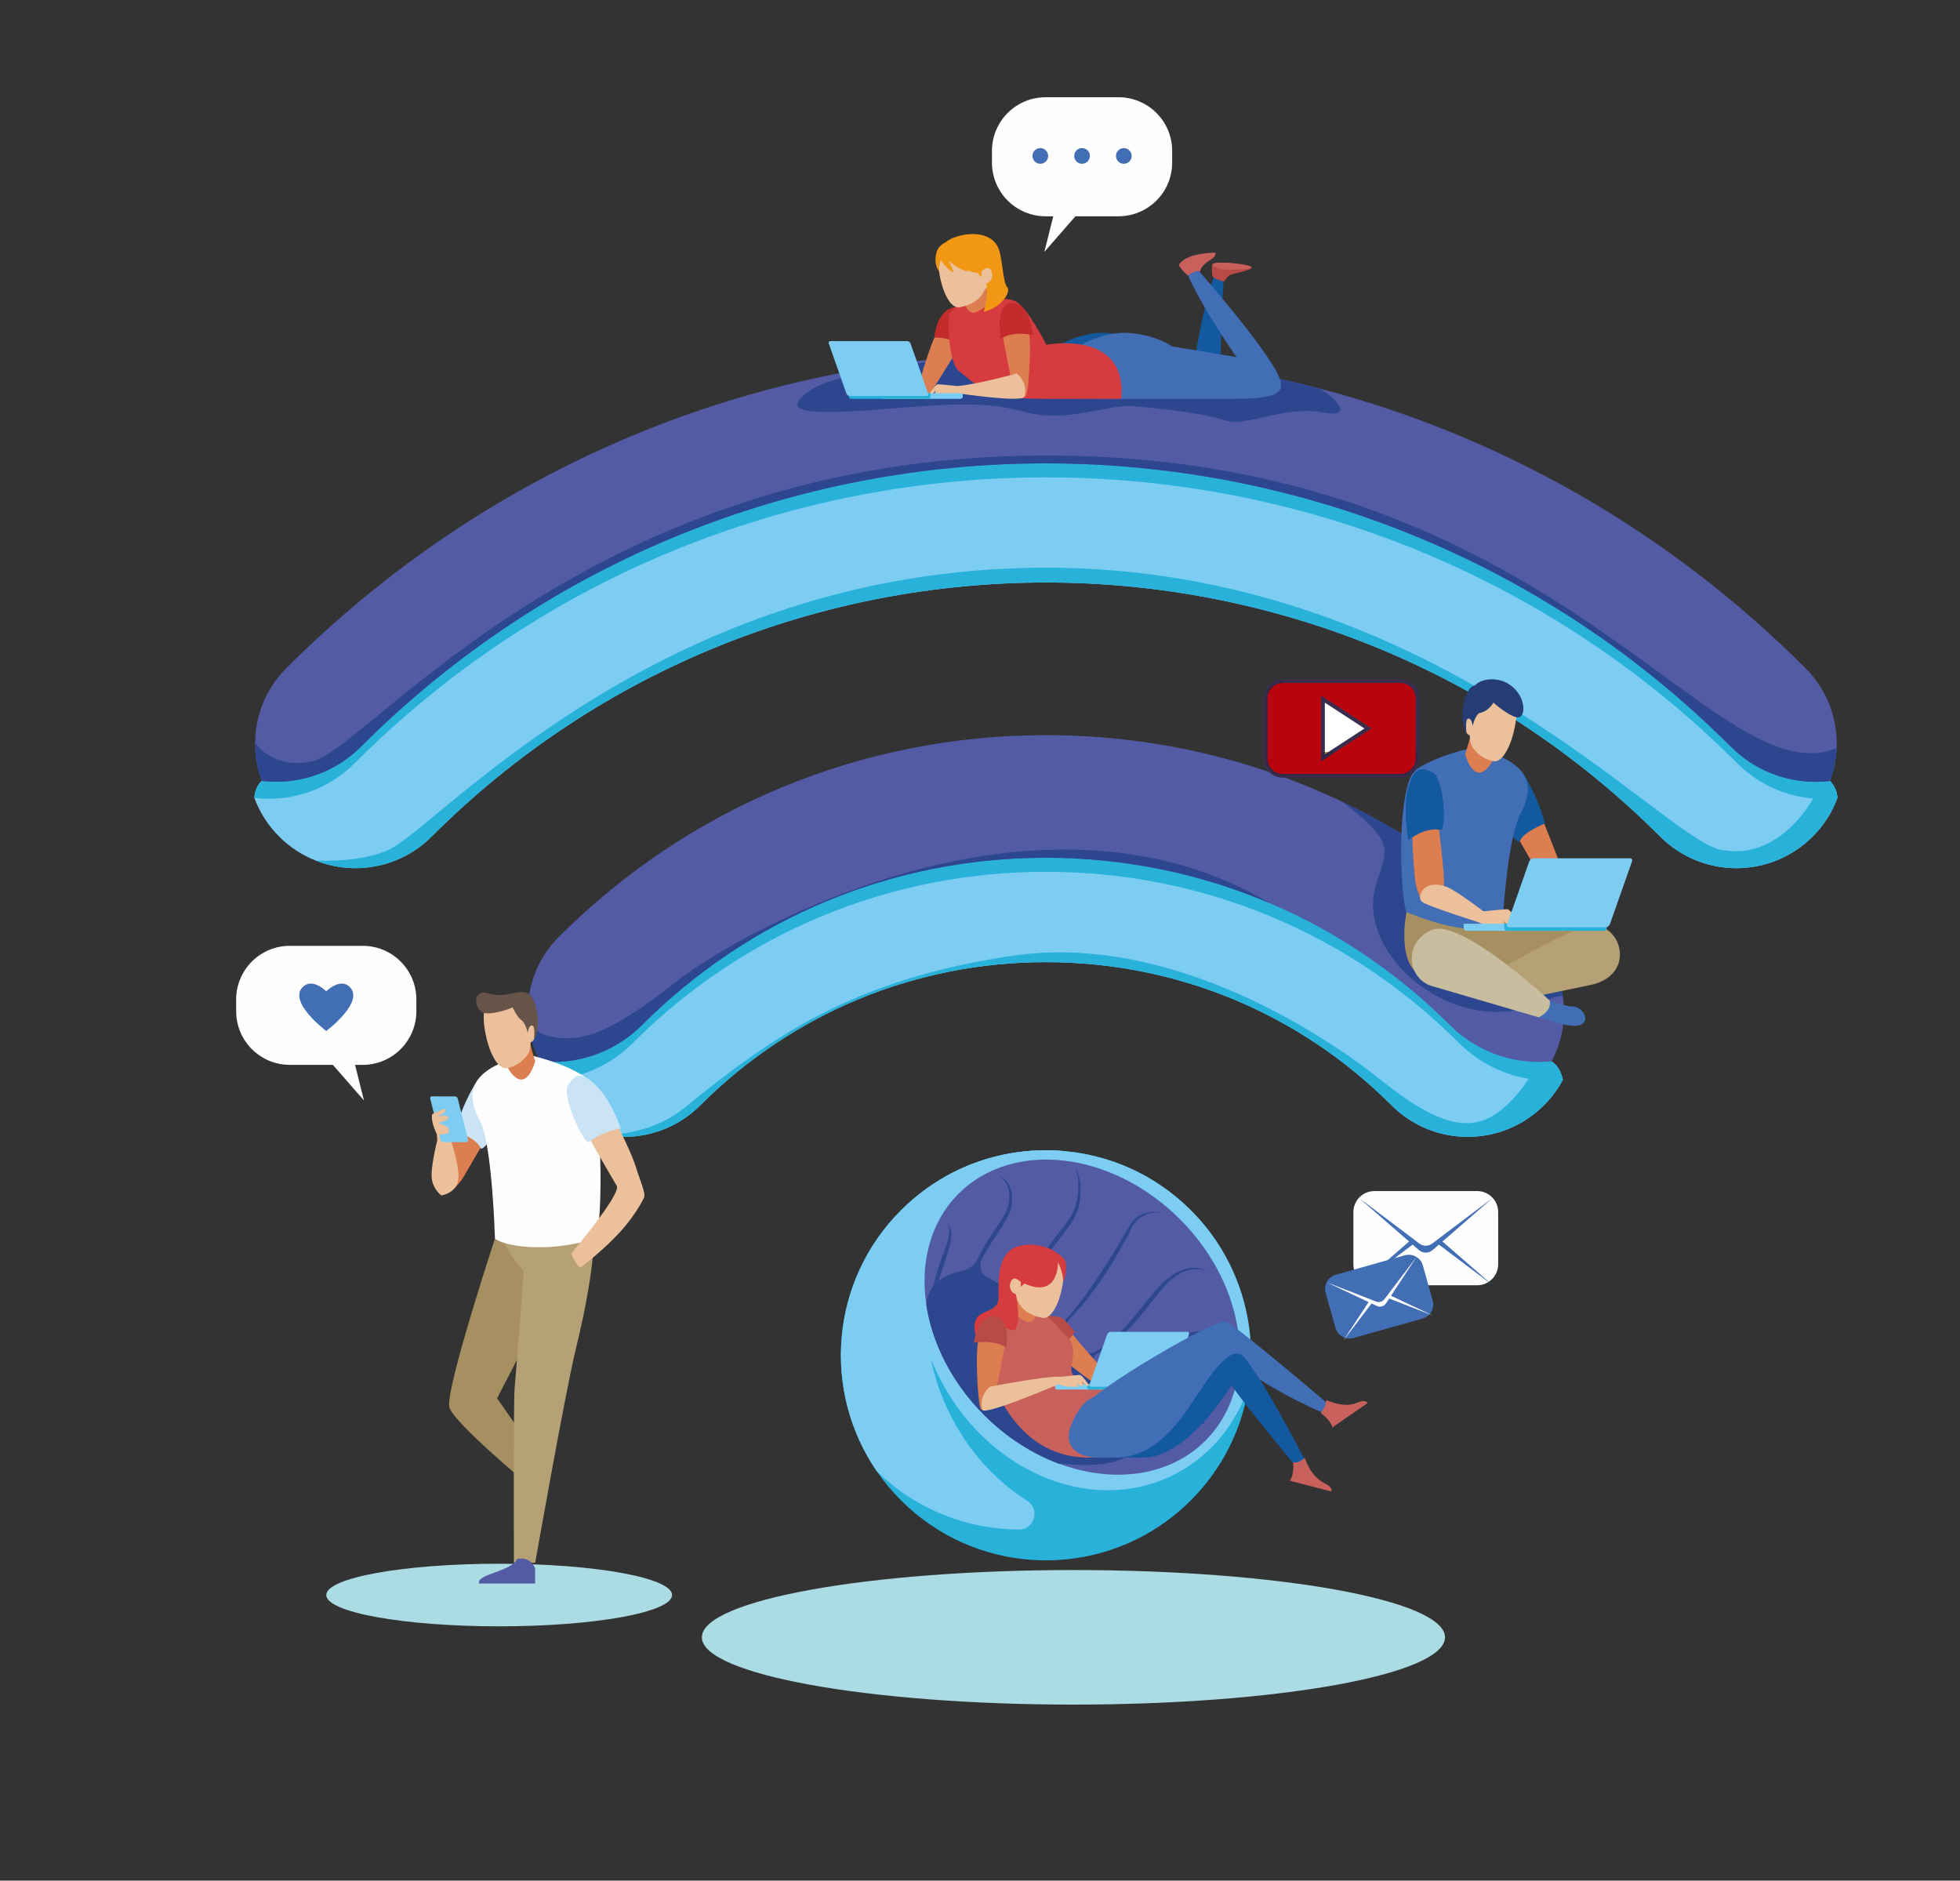 <?xml version="1.0" encoding="UTF-8"?>
<!DOCTYPE svg PUBLIC "-//W3C//DTD SVG 1.1//EN" "http://www.w3.org/Graphics/SVG/1.1/DTD/svg11.dtd">
<!-- Creator: CorelDRAW 2020 (64-Bit) -->
<svg xmlns="http://www.w3.org/2000/svg" xml:space="preserve" width="225.298mm" height="216.154mm" version="1.1" style="shape-rendering:geometricPrecision; text-rendering:geometricPrecision; image-rendering:optimizeQuality; fill-rule:evenodd; clip-rule:evenodd"
viewBox="0 0 22529.8 21615.4"
 xmlns:xlink="http://www.w3.org/1999/xlink"
 xmlns:xodm="http://www.corel.com/coreldraw/odm/2003">
 <rect x="0" y="0" width="22529.8" height="21615.4" fill="#333333" stroke="none"/>
 <defs>
  <style type="text/css">
   <![CDATA[
    .fil19 {fill:#FEFEFE;fill-rule:nonzero}
    .fil25 {fill:#D17E23;fill-rule:nonzero}
    .fil17 {fill:#F19714;fill-rule:nonzero}
    .fil10 {fill:#ECC09B;fill-rule:nonzero}
    .fil5 {fill:#DD7E51;fill-rule:nonzero}
    .fil11 {fill:#D63B3F;fill-rule:nonzero}
    .fil16 {fill:#C32B2D;fill-rule:nonzero}
    .fil7 {fill:#C8615B;fill-rule:nonzero}
    .fil6 {fill:#B84B47;fill-rule:nonzero}
    .fil18 {fill:#CAE4F6;fill-rule:nonzero}
    .fil15 {fill:#C8BD9E;fill-rule:nonzero}
    .fil13 {fill:#B5A175;fill-rule:nonzero}
    .fil0 {fill:#ABDBE3;fill-rule:nonzero}
    .fil12 {fill:#A68F60;fill-rule:nonzero}
    .fil2 {fill:#7DCDF3;fill-rule:nonzero}
    .fil20 {fill:#675449;fill-rule:nonzero}
    .fil1 {fill:#28B1D9;fill-rule:nonzero}
    .fil3 {fill:#535BA5;fill-rule:nonzero}
    .fil9 {fill:#416EB4;fill-rule:nonzero}
    .fil22 {fill:#392D4E;fill-rule:nonzero}
    .fil24 {fill:#332844;fill-rule:nonzero}
    .fil8 {fill:#13599F;fill-rule:nonzero}
    .fil4 {fill:#2C478F;fill-rule:nonzero}
    .fil14 {fill:#253D74;fill-rule:nonzero}
    .fil21 {fill:#B9040D;fill-rule:nonzero}
    .fil23 {fill:white;fill-rule:nonzero}
   ]]>
  </style>
 </defs>
 <g id="Layer_x0020_1">
  <g id="_2822266861536">
   <path class="fil0" d="M16610.13 18818.78c0,427.06 -1912.22,773.24 -4271.11,773.24 -2358.89,0 -4271.2,-346.18 -4271.2,-773.24 0,-427.03 1912.31,-773.24 4271.2,-773.24 2358.89,0 4271.11,346.21 4271.11,773.24z"/>
   <path class="fil0" d="M7725.13 18332.74c0,198.68 -889.81,359.76 -1987.4,359.76 -1097.59,0 -1987.37,-161.08 -1987.37,-359.76 0,-198.72 889.78,-359.81 1987.37,-359.81 1097.59,0 1987.4,161.09 1987.4,359.81z"/>
   <path class="fil1" d="M14348.63 15957.33c-1,7.95 -2.49,16.41 -3.99,24.36 -80.06,462.52 -298.89,905.63 -655.47,1262.21 -87.53,87.53 -180.53,167.11 -277.5,238.22 -922.04,673.86 -2222.53,594.81 -3055.55,-238.22 -104.94,-104.93 -197.94,-217.33 -278.5,-335.19 -630.11,-918.06 -537.11,-2182.26 278.5,-2997.86 152.68,-152.69 321.27,-280.5 500.8,-382.45 417.76,-238.21 893.19,-338.18 1359.19,-299.38 15.41,0.98 30.83,2.48 46.24,3.97 512.75,51.73 1011.06,271.55 1406.93,658.46 6.97,6.46 13.44,12.93 19.89,19.4 557,557 777.32,1323.87 659.46,2046.48z"/>
   <path class="fil2" d="M11711.92 17580.15c-590.42,-3.05 -1179.81,-226.78 -1634.3,-671.44 -630.11,-918.06 -537.11,-2182.26 278.5,-2997.86 509.26,-509.27 1194.08,-737.04 1859.99,-681.83 -191.97,19.39 -380.95,71.1 -560.49,158.63 -779.8,378.97 -1144.84,1303.99 -953.36,2236.48 41.77,203.89 109.9,408.3 206.89,607.23 213.45,439.43 532.03,787.15 898.01,1017.97 152.68,96.28 85.19,331.76 -95.24,330.82z"/>
   <path class="fil2" d="M14348.63 15957.33c-156.66,436.65 -456.54,799.2 -876.78,1003.1 -950.88,462.01 -2157.88,-62.66 -2696.49,-1171.19 -26.36,-54.72 -50.73,-109.92 -73.1,-165.11 -299.39,-742.02 -223.31,-1534.24 154.66,-2095.73 417.76,-238.21 893.19,-338.18 1359.19,-299.38 15.41,0.98 30.83,2.48 46.24,3.97 512.75,51.73 1011.06,271.55 1406.93,658.46 6.97,6.46 13.44,12.93 19.89,19.4 557,557 777.32,1323.87 659.46,2046.48z"/>
   <path class="fil3" d="M13856.78 16557.6c-417.26,417.25 -1067.75,495.34 -1687.43,264.07 -0.49,0 -0.49,0 -0.98,0 -302.87,-113.39 -598.28,-300.37 -855.4,-557.49 -374.49,-374.49 -599.78,-829.53 -665.43,-1270.67 -72.1,-482.89 46.76,-948.89 371.51,-1273.64 621.65,-621.65 1760.52,-489.87 2544.3,293.42 783.79,783.79 915.08,1922.66 293.43,2544.31z"/>
   <path class="fil4" d="M14050.93 15320.75c-47.74,-10.15 -117.27,-23.53 -202.22,-23.02 -42.36,-0.05 -88.36,3.63 -136.76,11.18 -47.94,9.21 -99.16,20.15 -148.5,42.28 -50.27,19.65 -98.57,48.79 -144.37,82.51 -22.78,18.24 -42.77,35.06 -64.2,53.75 -20.49,19.5 -42.53,38.41 -61.87,58.59 -79.33,80.02 -151.28,165.31 -221.41,241.31 -35.71,37.19 -69.77,73.7 -105.09,104.53 -17.35,15.92 -34.8,30.53 -52.71,43.36l-0.5 0.41c-48.03,38.68 -118.66,31.58 -157.2,-16.56 -48.29,-60.38 -103.29,-125.23 -163.48,-192.71 -47.98,-53.87 -35.15,-138.06 27.17,-174.47l1.09 -0.59c20.49,-11.04 41.88,-22.49 64,-34.37 20.89,-13.83 42.47,-28.16 64.65,-42.87 22.84,-14.07 43.22,-32.27 65.41,-49.29 22.47,-16.76 43.76,-35.75 64.69,-55.74 86,-77.89 167.55,-170.59 245.38,-265.18 38.05,-47.84 76.1,-95.68 113.5,-142.73 37.39,-46.84 73.74,-93.15 110.45,-136.12 36.05,-40.53 74.55,-83.75 113.09,-115.13 38.49,-33.96 79.72,-59.68 119.26,-80.02 39.69,-20.38 79.08,-32.03 114.63,-39.04 35.67,-6.8 67.89,-6.76 93.94,-3.48 52.52,6.02 80.08,21.33 80.08,21.33 0,0 -6.28,-4.42 -19.2,-10.84 -12.93,-6.26 -32.72,-14.52 -59.34,-19.99 -26.5,-5.82 -59.87,-8.95 -97.92,-5.27 -37.74,3.73 -80.96,12.24 -123.83,31.93 -42.87,19.04 -87.88,43.91 -130.1,77.08 -44.51,32.88 -82.4,70.38 -123.29,114.39 -38.59,43.22 -77.43,88.18 -115.17,135.12 -37.8,46.59 -76.2,93.99 -114.58,141.34 -38.41,47.05 -77.24,93.69 -116.83,138.21 -40.13,43.92 -78.97,87.83 -120.11,126.51 -19.73,20.35 -40.37,38.8 -60.97,56.45 -20.54,17.66 -39.49,36.65 -60.67,51.33 -20.69,15.46 -40.83,30.48 -60.27,45.05 -20.74,12.63 -40.73,24.87 -59.93,36.56 -1.34,0.94 -3.18,2.04 -5.37,3.28 -73.9,41.42 -166.8,25.95 -226.19,-34.47 -22.28,-22.68 -44.9,-45.4 -67.82,-68.07 -77.99,-77.2 -79.58,-202.62 -2.54,-280.75l1.73 -1.74c32.03,-34.01 67.9,-70.02 102.55,-110.86 35.96,-39.78 71.47,-83.69 107.73,-129.54 35.06,-46.7 72.4,-94.2 106.87,-144.88 35.51,-49.97 69.77,-101.95 103.94,-153.91 67.13,-104.84 130.8,-211.72 186.69,-314.02 28.25,-50.88 54.11,-101.2 77.99,-148.9 11.63,-24.47 23.96,-46.05 35.85,-66.63 13.77,-19.5 27.76,-37.9 44.07,-53.02 64.75,-61.67 143.46,-80.18 196.19,-83.35 53.61,-3.34 84.54,2.98 84.54,2.98 0,0 -29.69,-10.65 -84.74,-12.63 -27.46,-0.6 -61.22,1.74 -98.82,11.68 -37.44,9.9 -79.03,28.61 -115.88,60.64 -18.79,15.66 -35.3,34.9 -51.57,55.54 -14.52,22.03 -29,44.81 -41.47,67.79 -26.76,45.9 -54.96,94.24 -84.11,144.28 -29.88,49.62 -60.81,100.85 -92.2,152.92 -31.87,51.71 -64.6,104.08 -98.32,155.76 -66.49,103.99 -136.47,205.59 -203.99,299.39 -35.02,45.9 -67.4,91.51 -100.67,132.68 -31.97,42.28 -65.3,79.57 -95.09,114.98 -31.22,33.92 -59.53,65.55 -85.49,92.75l-0.64 0.6c-30.79,29.74 -79.17,30.15 -110.91,1.4 -87.82,-79.52 -177.29,-155.97 -265.92,-226.33 -28.64,-22.78 -40.03,-60.68 -28.25,-95.34l0.2 -0.71c11.19,-32.62 25.12,-68.92 40.49,-108.31 31.67,-78.52 76.53,-166.5 131.99,-256.17 55.4,-89.76 121.75,-180.87 191.71,-270.19 68.39,-90.42 142.24,-178.65 194.16,-276.07 26.51,-47.79 45.06,-100.81 52.32,-150.24 9.44,-48.83 13.38,-95.99 14.97,-139.35 2.93,-87.14 -13.02,-159.09 -29.34,-206.48 -16.42,-47.85 -34.42,-70.77 -34.42,-70.77 0,0 13.98,25.3 24.97,73.5 12.19,47.83 17.41,118.66 10.5,202.16 -4.09,41.72 -10.6,86.78 -22.64,133.39 -10.29,46.94 -28.94,91.45 -54.9,136.56 -52.12,89.51 -125.28,176.75 -194.91,266.92 -69.61,90.46 -136.85,184.19 -189.97,278.29 -54.05,93.59 -92.5,187.4 -120.55,268.75l-0.65 1.95c-26.05,77.68 -119.36,108.96 -186.84,62.51 -91.91,-63.36 -180.58,-116.87 -262.93,-156.75 -78.39,-37.95 -112.8,-131.4 -77.15,-210.83l0.61 -1.28c11.14,-20.79 22.47,-41.93 33.96,-63.37 12.44,-20.93 24.97,-42.16 37.66,-63.55 25.91,-42.57 53.81,-84.99 82.39,-127.31 55.8,-85.4 115.63,-169.79 157.36,-259.82 10.29,-22.52 19.2,-47.53 26.6,-70.36 2.24,-11.34 4.48,-22.52 6.67,-33.62l3.28 -16.51 1.34 -18.75c4.68,-45.21 0.26,-88.87 -7.26,-127.92 -7.4,-39.38 -24.16,-73.15 -41.92,-99.9 -18.15,-26.76 -38.15,-46.85 -56.59,-60.42 -36.95,-27.37 -62.86,-32.84 -62.86,-32.84 0,0 24.52,9.86 56.64,40.19 32.57,29.5 66.84,84.8 77.29,158.05 4.42,36.55 6.06,76.83 -1.2,119.07l-1.69 14.26 -4.37 16.27c-6.12,17.81 -16.02,46.75 -22.14,64.55 -4.03,9.6 -8.26,19.25 -13.22,29.14 -42.73,82.71 -102.26,165.81 -159.3,251.05 -28.35,42.77 -56.15,86.33 -82.2,130.14 -26.62,43.52 -48.7,88.93 -69.98,132.84 -0.2,0.45 -0.4,0.91 -0.59,1.4 -35.91,83.2 -113.9,138.35 -203.12,154.46 -2.28,0.4 -4.57,0.85 -6.81,1.34 -108.91,23.08 -187.39,62.33 -244.33,108.72 -0.1,-0.04 0,0 -0.16,-0.04 16.52,-56.21 35.91,-116.13 57.1,-175.91 39.54,-116.86 82.11,-235.93 89.08,-332.81 2.13,-23.96 1.18,-46.45 -2.44,-66.04 -2.89,-19.64 -9.46,-36.21 -16.27,-48.6 -7.1,-12.43 -14.87,-20.88 -20.54,-25.16 -5.57,-4.72 -8.56,-7.2 -8.56,-7.2 0,0 2.3,3.13 6.63,9.05 4.86,5.72 9.15,15.4 13.72,27.3 4.08,12.44 7.31,27.94 6.71,46.2 -0.05,18.1 -2.98,38.54 -7.41,60.62 -18.39,88.67 -67.54,202.56 -107.91,320.47 -19.91,59.14 -38.7,119.21 -51.29,177.11 -0.19,0.84 -0.39,1.69 -0.59,2.54 -9.11,40.67 -25.51,78.87 -46.69,114.78 -34.42,58.43 -48.45,118.6 -52.98,168.43 65.65,441.14 290.94,896.18 665.43,1270.67 257.12,257.12 552.53,444.1 855.4,557.49 0.49,0 0.49,0 0.98,0 578.29,55.11 805.07,-36.75 862.01,-192.95 23.38,-64.21 72.36,-115.63 138.51,-132.8l14.72 -3.78c59.98,-13.67 123.09,-31.81 185.66,-50.77 62.25,-19.74 123.97,-40.18 181.52,-57.44 28.9,-7.96 56.7,-15.36 83.4,-20.59 26.65,-4.33 52.07,-8.31 75.74,-8.74 23.63,-1.79 45.45,0.63 64.91,1.34 19.08,2.97 36.2,4.17 50.13,7.65 27.84,6.61 44.01,9.74 44.01,9.74 0,0 -14.78,-7.26 -40.98,-18.85 -13.09,-5.76 -30.3,-10.19 -49.78,-16.65 -19.75,-4.32 -42.38,-10.84 -67.64,-11.68 -25.26,-2.69 -52.72,-1.89 -81.61,0.53 -28.74,3.09 -58.74,7.81 -89.08,14.98 -60.72,13.73 -123.03,33.62 -185.35,52.27 -35.2,11.09 -70.26,21.93 -104.63,32.42 -106.13,32.38 -218.43,-22.58 -259.21,-125.77 -12.67,-32.08 -26.96,-64.56 -42.03,-97.08 -3.48,-7.56 -7.45,-15.46 -11.82,-23.72 -46.75,-88.42 -26.86,-197.24 51.37,-259.61l0.59 -0.49c38.64,-29.79 76.14,-64.71 113.4,-102 74.49,-74.5 146.81,-159.1 224.94,-236.48 18.99,-20.19 39.13,-37.75 58.57,-56.7 20.05,-17.94 42.22,-36.95 62.03,-53.06 42.22,-31.23 85.39,-60.68 132.08,-80.17 45.6,-21.63 92.9,-35.4 138.11,-46.89 45.65,-9.99 89.71,-16.37 130.79,-18.81 41.03,-2.22 78.93,-3.32 112.54,-1.88 33.63,0.8 62.98,3.77 87.04,6.51 48.24,5.68 75.55,11.69 75.55,11.69 0,0 -26.11,-10.24 -73.91,-21.14z"/>
   <path class="fil2" d="M17964.07 12412.41c-56.19,104.93 -128.32,203.4 -216.83,291.42 -483.9,483.91 -1268.17,483.91 -1752.08,0 -1061.28,-1060.78 -2472.19,-1645.13 -3972.62,-1645.13 -1500.42,0 -2911.33,584.35 -3972.6,1645.13 -241.7,242.21 -559,363.05 -875.8,363.05 -69.12,0 -138.25,-5.96 -206.39,-17.9 -245.67,-40.28 -480.91,-155.66 -669.89,-345.15 -88.53,-88.51 -161.13,-186.98 -216.83,-291.92 -13.93,-141.74 129.3,-213.85 129.3,-213.85 1528.78,-1529.26 3649.86,-3618.02 5812.21,-3618.02 16.92,0 33.82,0 50.74,0.49 2168.82,55.7 5761.49,3618.03 5761.49,3618.03 0,0 17.9,9.95 40.78,33.32 30.83,31.33 71.11,88.03 88.52,180.53z"/>
   <path class="fil1" d="M17964.07 12412.41c-426.7,42.78 -868.33,-99.47 -1195.06,-426.2 -1267.69,-1267.68 -2953.61,-1965.92 -4746.47,-1965.92 -1792.84,0 -3478.77,698.24 -4746.45,1965.92 -289.43,288.94 -668.4,433.66 -1046.85,433.66 -49.74,0 -98.98,-2.49 -148.21,-7.96 -13.93,-141.74 129.3,-213.85 129.3,-213.85 1528.78,-1529.26 3649.86,-3618.02 5812.21,-3618.02 16.92,0 33.82,0 50.74,0.49 2168.82,55.7 5761.49,3618.03 5761.49,3618.03 0,0 98.96,53.21 129.3,213.85z"/>
   <path class="fil3" d="M17834.77 12198.56c-417.76,42.27 -849.44,-96.98 -1169.21,-416.76 -602.76,-602.26 -1302.99,-1073.71 -2063.89,-1398.47 -0.5,-0.5 -1,-0.5 -1.5,-0.99 -804.17,-343.65 -1676.98,-523.69 -2577.63,-523.69 -1754.05,0 -3403.17,683.33 -4643,1923.15 -283.47,282.48 -653.98,424.21 -1023.99,424.21 -48.74,0 -96.98,-2.48 -145.22,-7.95 -75.59,-140.74 -121.35,-293.91 -136.76,-449.08 -4.97,-51.23 -6.96,-102.94 -5.47,-154.17 6.95,-299.39 125.33,-596.78 354.59,-825.56 1495.45,-1495.95 3484.74,-2319.52 5599.85,-2319.52 1148.82,0 2260.34,243.2 3275.87,705.21 44.27,19.4 87.53,39.78 131.29,60.67 803.68,382.94 1544.2,905.14 2192.7,1553.64 191.97,191.48 306.35,431.19 342.67,680.34 37.29,254.14 -5.98,517.71 -130.3,748.97z"/>
   <path class="fil4" d="M17965.07 11449.59c-147.71,-18.39 -298.89,171.58 -737.04,181.03 -614.69,12.92 -1229.88,-432.68 -1399.47,-956.35 -170.09,-523.69 198.93,-731.08 49.73,-1021.51 -63.15,-123.83 -252.14,-288.45 -448.59,-437.15 803.68,382.94 1544.2,905.14 2192.7,1553.64 191.97,191.48 306.35,431.19 342.67,680.34z"/>
   <path class="fil4" d="M14600.17 10382.34c-804.17,-343.65 -1676.98,-523.69 -2577.63,-523.69 -1754.05,0 -3403.17,683.33 -4643,1923.15 -283.47,282.48 -653.98,424.21 -1023.99,424.21 -48.74,0 -96.98,-2.48 -145.22,-7.95 -75.59,-140.74 -121.35,-293.91 -136.76,-449.08 50.73,72.61 128.3,134.28 247.67,161.62 397.85,92.51 770.85,-90.5 1467.09,-639.55 696.26,-548.54 4124.8,-2485.12 6811.84,-888.71z"/>
   <path class="fil1" d="M17964.07 12412.41c-56.19,104.93 -128.32,203.4 -216.83,291.42 -483.9,483.91 -1268.17,483.91 -1752.08,0 -1061.28,-1060.78 -2472.19,-1645.13 -3972.62,-1645.13 -1500.42,0 -2911.33,584.35 -3972.6,1645.13 -241.7,242.21 -559,363.05 -875.8,363.05 -69.12,0 -138.25,-5.96 -206.39,-17.9 330.73,-19.89 645.54,-109.41 895.19,-312.31 994.65,-808.16 1927.12,-1479.55 3775.68,-1751.58 1848.54,-272.04 3646.87,955.85 4243.65,1434.78 596.8,478.92 969.78,590.33 1278.61,403.82 308.85,-186.49 497.82,-575.89 497.82,-575.89l216.85 -15.92c30.83,31.33 71.11,88.03 88.52,180.53z"/>
   <path class="fil2" d="M21121.07 9171.35c-59.67,162.13 -154.66,313.82 -284.96,444.11 -242.2,241.7 -558.99,363.05 -876.28,363.05 -317.29,0 -634.09,-121.35 -876.29,-363.05 -3893.53,-3893.54 -10228.45,-3893.54 -14121.98,0 -359.07,359.07 -884.73,452.07 -1329.32,277.01 -154.17,-60.17 -298.91,-152.67 -423.23,-277.01 -130.31,-130.29 -225.29,-281.98 -284.98,-444.11 7.96,-139.75 85.56,-195.45 85.56,-195.45 0,0 5683.88,-4763.86 9012.95,-4763.86 3329.09,0 9013.49,4763.86 9013.49,4763.86 0,0 13.93,12.93 30.84,37.8 22.38,32.83 49.73,87.04 54.2,157.65z"/>
   <path class="fil1" d="M21121.07 9171.35c-54.7,7.47 -109.9,10.44 -165.11,10.44 -357.07,0 -713.65,-136.26 -986.19,-408.3 -4381.91,-4382.41 -11512.53,-4382.41 -15894.44,0 -314.3,314.32 -741.49,447.1 -1151.3,397.86 7.96,-139.75 85.56,-195.45 85.56,-195.45 0,0 5683.88,-4763.86 9012.95,-4763.86 3329.09,0 9013.49,4763.86 9013.49,4763.86 0,0 77.09,72.11 85.04,195.45z"/>
   <path class="fil3" d="M21112.12 8598.43c-5.47,128.32 -30.83,255.63 -76.09,377.47 -54.2,7.46 -108.91,10.45 -163.62,10.45 -354.09,0 -707.2,-135.28 -977.23,-404.82 -4340.65,-4341.14 -11404.62,-4341.14 -15745.25,0 -311.31,311.33 -734.54,443.11 -1140.34,394.37 -52.73,-140.73 -78.1,-288.94 -77.09,-437.14 1.99,-311.33 121.84,-621.65 359.07,-859.38 2193.17,-2192.7 5065.7,-3459.37 8142.65,-3602.6 3.48,-0.5 4.97,-0.5 4.97,-0.5 193.96,-8.95 388.41,-13.43 583.35,-13.43 1076.72,0 2132.54,136.76 3147.07,402.83 2093.23,547.56 4012.91,1643.16 5583.94,3213.7 252.15,252.64 372,588.34 358.57,919.05z"/>
   <path class="fil4" d="M15210.88 4742.19c-460.02,-87.03 -870.31,174.07 -1138.87,87.03 -268.55,-87.03 -763.38,-136.75 -1045.86,-161.62 -282.49,-24.87 -761.91,198.93 -1241.32,68.13 -478.93,-130.79 -863.36,-93 -1656.59,-30.83 -793.23,62.15 -1208.5,49.72 -810.63,-220.82 385.42,-262.08 2015.15,-398.84 2116.61,-407.3 3.48,-0.5 4.97,-0.5 4.97,-0.5 193.96,-8.95 388.41,-13.43 583.35,-13.43 1076.72,0 2132.54,136.76 3147.07,402.83 288.44,182.52 327.73,330.73 41.27,276.51z"/>
   <path class="fil1" d="M21121.07 9171.35c-59.67,162.13 -154.66,313.82 -284.96,444.11 -242.2,241.7 -558.99,363.05 -876.28,363.05 -317.29,0 -634.09,-121.35 -876.29,-363.05 -3893.53,-3893.54 -10228.45,-3893.54 -14121.98,0 -359.07,359.07 -884.73,452.07 -1329.32,277.01 300.37,6.47 614.67,-20.89 841.45,-128.31 589.32,-278.5 3124.17,-3239.56 7549.36,-3239.56 4424.68,0 7060.49,3090.86 7747.3,3239.56 686.81,148.71 1071.73,-587.34 1071.73,-587.34l224.79 -163.12c22.38,32.83 49.73,87.04 54.2,157.65z"/>
   <path class="fil4" d="M21112.12 8598.43c-5.47,128.32 -30.83,255.63 -76.09,377.47 -54.2,7.46 -108.91,10.45 -163.62,10.45 -354.09,0 -707.2,-135.28 -977.23,-404.82 -4340.65,-4341.14 -11404.62,-4341.14 -15745.25,0 -311.31,311.33 -734.54,443.11 -1140.34,394.37 -52.73,-140.73 -78.1,-288.94 -77.09,-437.14 115.87,148.2 317.78,283.47 655.46,211.36 653.97,-139.75 3178.88,-3514.58 8435.09,-3514.58 5859.96,0 7663.25,3946.75 9089.07,3362.89z"/>
   <path class="fil5" d="M11946.85 15137.39c0,0 210.82,-49.19 274.73,58.94 63.85,108.15 501.4,592.55 501.4,592.55l-81.92 149.65c0,0 -317.74,-205.89 -419.48,-327.78 -101.75,-121.9 -274.73,-473.36 -274.73,-473.36z"/>
   <path class="fil6" d="M11946.85 15137.39c0,0 210.82,-32.92 274.73,23.33 63.85,56.25 132.63,147.11 132.63,147.11 0,0 -102.44,157.05 -162.32,147.1 -94.35,-15.66 -245.04,-317.54 -245.04,-317.54z"/>
   <path class="fil7" d="M12188.55 15286.79c-47.34,-50.93 -104.88,-165.06 -292.38,-201.22 -187.48,-36.15 -427.44,-40.53 -517.06,22.03 -165.6,115.63 -160.54,347.39 -33.92,646.62 126.63,299.24 401.59,999.22 1176.62,999.22 775.08,0 758.51,-739.97 350.11,-782.59 -408.34,-42.67 -587.58,-117.36 -554.26,-275.76 61.97,-294.42 -41.28,-314.01 -129.11,-408.3z"/>
   <path class="fil8" d="M12688.61 16028.5c0,0 1383.4,-525.07 1516.74,-525.07 133.39,0 816.76,1316.9 816.76,1316.9l-83.31 83.2c0,0 -575.1,-681.93 -783.43,-982.65 0,0 -491.85,832.56 -1016.88,832.56 -525.07,0 -416.55,0 -416.55,0l-33.33 -724.94z"/>
   <path class="fil5" d="M11946.85 15020.07c0,0 -24.96,150 -108.31,175.01 -49.08,14.73 -200.02,-105.97 -200.02,-105.97 0,0 5.82,-195.61 32.62,-224.55 65.2,-70.27 275.71,155.51 275.71,155.51z"/>
   <path class="fil2" d="M12127.23 15906.26l938.11 0 0 39.17c0,14.03 -11.34,25.42 -25.36,25.42l-887.38 0c-14.02,0 -25.37,-11.39 -25.37,-25.42l0 -39.17z"/>
   <path class="fil1" d="M12497.79 15906.26l938.1 0 0 39.17c0,14.03 -11.39,25.42 -25.41,25.42l-887.33 0c-14.02,0 -25.36,-11.39 -25.36,-25.42l0 -39.17z"/>
   <path class="fil2" d="M12543.44 15938.53l882.21 0c15.86,0 33.02,-12.14 38.29,-27.11l203.06 -576.44c5.27,-14.97 -3.29,-27.15 -19.2,-27.15l-882.16 0c-15.9,0 -33.01,12.18 -38.29,27.15l-203.1 576.44c-5.27,14.97 3.33,27.11 19.19,27.11z"/>
   <path class="fil9" d="M12813.59 16753.44c732.45,0 954.36,-948.49 1331.83,-1177.16 66.69,-40.43 136.26,-11.84 180.78,52.16l157.5 228.28c0,0 290.04,196.64 740.07,388.16l81.71 -74.9c0,0 -1116.84,-953.42 -1216.86,-980.81 -100.01,-27.36 -1116.64,547.64 -1525.04,872.64 0,0 -130.73,29.1 -247.56,308.35 -116.82,279.3 113.84,383.28 297.55,383.28l200.02 0z"/>
   <path class="fil7" d="M15302.59 17142.79c0,0 24.72,-45.15 -70.87,-91.54 -95.58,-46.46 -176.44,-133.24 -234.13,-294.43 0,0 -51.82,39.59 -67.09,45.66 -18.21,7.26 -66.75,7.56 -66.75,7.56 0,0 18.95,126.42 -36.99,208.82l475.83 123.93z"/>
   <path class="fil7" d="M15719.74 16126.87c0,0 -18.04,-48.14 -115.63,-6.08 -97.56,42.12 -199.32,33.82 -359.05,-27.74 0,0 -8.17,53.02 -16.71,72.95 -7.42,17.36 -47.1,76.14 -47.1,76.14 0,0 108.07,68.19 134.02,164.32l404.47 -279.59z"/>
   <path class="fil5" d="M11567.95 15378.44c0,0 -8.6,-202.9 -121.1,-241.05 -112.5,-38.15 -233.34,78.54 -216.69,607.74 16.66,529.2 62.52,458.37 62.52,458.37l150 -179.18 125.27 -645.88z"/>
   <path class="fil10" d="M12191.89 15823.49c-188.24,-8.44 -811.74,115.04 -811.74,115.04 0,0 -133.57,97.52 -87.47,264.97 19.89,72.42 877.28,-294.21 877.28,-294.21l21.93 -85.8z"/>
   <path class="fil10" d="M12191.89 15823.49c0,0 196.3,-19.93 221.95,-19.93 25.62,0 108.86,123.83 108.86,123.83l-33.72 0 -52.96 -49.68 19.45 49.68 -41.63 0 -31.28 -27.11 12.63 38.25 -112.64 0c0,0 -82.96,-11.24 -112.59,-29.24 -29.65,-18 21.93,-85.8 21.93,-85.8z"/>
   <path class="fil10" d="M12094.96 15087.41c-34.31,43.56 -73.9,67.33 -117.42,58.63 -145.41,-29.04 -234.59,-93.88 -281.99,-201.07 0,0 -110.35,-98.31 -117.61,-146.61 -17,-110.8 27.6,-230.55 75.84,-314.95 26.9,-47.49 54.91,-83.65 73.56,-100.81 101.5,-94.08 447.34,68.53 447.34,68.53 101.8,40.49 47.75,474.4 -79.72,636.28z"/>
   <path class="fil11" d="M11228.62 15147.84c52.37,-84.41 238.57,-78.29 247.96,-212.71 7.91,-113.69 -25.3,-392.34 103.8,-535.27 1.69,-1.93 3.58,-3.68 5.31,-5.51 3.15,-3.29 6.28,-6.57 9.6,-9.7 2.94,-2.79 6.08,-5.37 9.15,-7.97 2.7,-2.34 5.37,-4.62 8.21,-6.86 2.79,-2.13 5.68,-4.18 8.55,-6.22 3.39,-2.38 6.83,-4.77 10.35,-7.05 2.99,-1.9 6.02,-3.64 9.05,-5.43 3.23,-1.89 6.47,-3.73 9.8,-5.47 5.72,-3.03 11.59,-5.86 17.55,-8.5 0.06,0 0.1,-0.05 0.16,-0.05l0 0c159.49,-70.97 396.41,-9.51 475.44,63.11 0,0 101.84,53.65 108.06,117.32 14.18,144.21 -32.33,216.89 -32.33,216.89 0,0 12.1,-82.16 -57.58,-227.34 0,0 11.59,424.77 -386.72,245.08 0,0 -1.79,1.85 -4.43,4.88l-40.82 35.91c3.83,-5.53 2.18,-47 7.36,-52.53 0,0 -64.61,-75.24 -103.85,-32.17 -39.23,43.01 -37.04,141.6 44.21,166.76 0,0 60.23,282.03 0,391.44 -60.22,109.35 -277.5,-224.3 -463.15,75.44 0,0 -38.05,-109.65 14.32,-194.05z"/>
   <path class="fil6" d="M11567.95 15488.85c0,0 58.08,-350.22 -138.81,-362.6 -196.88,-12.43 -234.38,306.35 -234.38,306.35 0,0 230.75,-40.63 373.19,56.25z"/>
   <polygon class="fil5" points="17676.37,9276.84 17920.1,9896.95 17676.37,10028.19 17397.11,9538.33 "/>
   <path class="fil12" d="M18438.81 10638.91c-250.05,-91.91 -1096.69,-75.05 -1096.69,-75.05l-62.01 -81.46 -1112.23 0c0,0 -133.37,641.7 209.38,750.07 153.02,48.34 1144.94,246.56 1144.94,246.56l916.61 -840.12z"/>
   <path class="fil13" d="M17139.75 11196.8c0,0 844.56,-496.78 1113.81,-552.77 373.29,-77.64 582.67,561.72 25.81,677.55 -556.9,115.78 -1061.14,220.66 -1061.14,220.66l-78.48 -345.44z"/>
   <path class="fil9" d="M17745.25 11470.27c0,0 189.72,91.86 337.24,98.63 160.32,7.36 264.87,316.7 -160.39,192.36 -425.26,-124.33 -499.82,-146.16 -499.82,-146.16l322.97 -144.83z"/>
   <path class="fil8" d="M17500.26 8880.46c0,0 165.41,237.28 258.61,583.66 0,0 -249.01,101.52 -282.43,193.22 -33.41,91.65 -203.95,-242.64 -203.95,-242.64l227.77 -534.24z"/>
   <path class="fil9" d="M16928.98 8594.32c0,0 -388.15,78.07 -644.22,246.01 -241.85,158.61 -191.88,1483.72 -116.88,1642.07 0,0 992.96,438.09 1112.23,0 0,0 54.75,-858.43 196.33,-1125.09 141.59,-266.67 197,-592.61 -547.46,-762.99z"/>
   <path class="fil5" d="M17212.57 8594.71c0,0 -52.93,229.21 -177.95,279.24 -124.98,49.99 -192.62,-203.65 -192.62,-203.65l75.95 -255.63 294.62 180.04z"/>
   <path class="fil10" d="M16894.47 8451.58c0,0 -0.98,95.93 34.51,142.74 50.39,66.58 115.59,123.08 211.82,148.89 6.76,1.93 13.33,3.53 20.24,5.02 65.3,14.17 124.38,-48.64 170.78,-143.43 11.84,-23.52 22.68,-48.63 32.67,-75.35l0.65 -1.88c50.72,-138.91 77.68,-311.27 66.4,-420.39 -5.58,-54.71 -20.89,-93.29 -47.3,-104.29 0,0 -350.26,-169.53 -454.65,-74.94 -65.55,59.12 -158.69,486.58 -35.12,523.63z"/>
   <path class="fil14" d="M17497.53 8059.84c-18.4,-57.7 -55.7,-119.36 -116.37,-170.08 -145.71,-120.36 -352.61,-94 -425.72,-12.44 -7.45,1.49 -14.91,3.98 -21.87,6.95 -60.19,26.86 -105.44,141.75 -118.37,264.09 -1,5.47 -1.49,10.45 -1.98,15.92 0,0 0,0 0,0.49 -8.46,96.48 2.97,195.45 44.25,256.12 -1.99,-12.93 -19.89,-163.61 22.38,-161.63 44.76,1.99 46.75,88.52 46.75,88.52 0,0 24.87,-115.86 75.1,-151.67 0,0 97.47,-7.47 164.61,-120.36 0,0 165.6,147.21 267.56,168.6 66.14,13.42 96.99,-79.09 63.66,-184.51z"/>
   <path class="fil5" d="M16526.25 9414.7c0,0 83.46,636.03 70.92,764.33 -10.39,105.98 -263.08,170.69 -263.08,170.69 0,0 -19.44,-56.31 -49.33,-142.34 -40.68,-117.07 -58.49,-792.68 -58.49,-792.68 0,0 158.3,-50.98 299.98,0z"/>
   <path class="fil8" d="M16559.63 9538.33c71.46,13.32 40.28,-593 -88.23,-657.87 -128.46,-64.84 -211.41,-77.93 -282.43,170.29 -71.06,248.22 0,606.59 0,606.59 0,0 178.94,-154.62 370.66,-119.01z"/>
   <path class="fil10" d="M16377.26 10206.33c49.73,-38.99 134.72,-57.54 252.49,-12.92 117.07,44.35 457.39,308.04 457.39,308.04l-100.55 95.44c0,0 -591.57,-185.47 -641.6,-233.3 -49.99,-47.89 0.69,-132.49 32.27,-157.26z"/>
   <path class="fil10" d="M17017.02 10477.72c0,0 272.73,-27.7 308.38,-27.7 35.61,0 151.24,172.03 151.24,172.03l-46.85 0 -73.6 -69.03 27.05 69.03 -57.84 0 -43.46 -37.65 17.51 53.12 -156.47 0c0,0 -115.17,-15.62 -156.39,-40.63 -41.24,-24.97 30.43,-119.17 30.43,-119.17z"/>
   <path class="fil2" d="M16825 10617.07l1179.05 0 0 49.33c0,17.61 -14.27,31.89 -31.92,31.89l-1115.25 0c-17.61,0 -31.88,-14.28 -31.88,-31.89l0 -49.33z"/>
   <path class="fil1" d="M17290.69 10617.07l1179.05 0 0 49.33c0,17.61 -14.27,31.89 -31.87,31.89l-1115.25 0c-17.66,0 -31.93,-14.28 -31.93,-31.89l0 -49.33z"/>
   <path class="fil2" d="M17348.14 10657.7l1108.73 0c19.99,0 41.52,-15.26 48.14,-34.11l255.22 -724.51c6.67,-18.79 -4.13,-34.06 -24.12,-34.06l-1108.73 0c-19.95,0 -41.53,15.27 -48.14,34.06l-255.22 724.51c-6.67,18.85 4.17,34.11 24.12,34.11z"/>
   <path class="fil15" d="M17813.87 11500.08c0,0 -1030.3,-957.41 -1359.77,-810.6 -329.48,146.77 -273.63,562.52 5.51,644.13 349.12,102.11 1227.25,358.88 1227.25,358.88 0,0 152.47,-63.96 127.01,-192.41z"/>
   <path class="fil8" d="M12071.19 4023.36c0,0 333.35,-223.64 658.4,-196.34 325.01,27.3 491.65,153.53 491.65,153.53l516.57 123.97c0,0 90.62,-587.73 225.89,-953.06l108.37 -54.5c0,0 -42.28,589.97 -42.67,1242 -0.1,161.68 25.16,244.94 -509.06,244.94l-1024.14 0c-808.2,0 -425.01,-560.54 -425.01,-560.54z"/>
   <path class="fil9" d="M12321.34 4023.36c0,0 333.41,-223.64 658.41,-196.34 325.04,27.3 491.7,153.53 491.7,153.53l741.71 123.97c0,0 -408.36,-582.91 -575.06,-979.13l83.36 -79.52c0,0 850.07,961.03 983.4,1293.09 60.28,150.05 25.16,244.94 -509.06,244.94l-1449.4 0c-808.24,0 -425.06,-560.54 -425.06,-560.54z"/>
   <path class="fil5" d="M11112.6 3848.4c0,0 63.06,-193.01 -28.96,-268.2 -91.99,-75.15 -246.06,-8.26 -415.95,493.24 -169.93,501.45 -102.15,451.17 -102.15,451.17l130.3 -5.32 416.76 -670.89z"/>
   <path class="fil16" d="M11066.39 4008.1c0,0 132.35,-491.66 -64.65,-480.92 -241.64,13.14 -260.59,353.21 -260.59,353.21 0,0 225.78,-12.99 325.24,127.71z"/>
   <path class="fil10" d="M11001.74 4436.58c0,0 -196.29,-19.93 -221.95,-19.93 -25.67,0 -108.87,123.83 -108.87,123.83l33.72 0 52.96 -49.73 -19.5 49.73 41.69 0 31.28 -27.11 -12.63 38.25 112.64 0c0,0 82.91,-11.29 112.59,-29.24 29.65,-18 -21.93,-85.8 -21.93,-85.8z"/>
   <path class="fil11" d="M10904.57 3628.29c0,0 88.77,-158.35 201.76,-167.3 112.95,-8.91 424.27,-59.93 561.33,0 137.01,59.97 360.11,501.6 360.11,501.6 0,0 935.32,-180.47 860.26,621.31l-846.23 0c-244.34,0 -487.33,-3.73 -684.47,-86.78 -144.53,-60.87 -264.23,-181.24 -327.73,-226.09 -141.7,-100.01 -125.03,-642.74 -125.03,-642.74z"/>
   <path class="fil5" d="M11066.39 3419.71c0,0 25.02,150.04 108.32,175.01 49.09,14.72 200.03,-105.98 200.03,-105.98 0,0 -5.78,-195.59 -32.63,-224.49 -65.15,-70.32 -275.72,155.46 -275.72,155.46z"/>
   <path class="fil5" d="M11500.11 3733.13c0,0 8.6,-202.91 121.09,-241.05 112.5,-38.15 233.36,78.52 216.7,607.72 -16.67,529.2 -62.53,458.33 -62.53,458.33l-149.98 -179.13 -125.28 -645.87z"/>
   <path class="fil10" d="M11001.74 4436.58c188.24,-8.44 686.16,-143.37 686.16,-143.37 0,0 133.59,97.53 87.47,264.92 -19.93,72.46 -751.7,-35.75 -751.7,-35.75l-21.93 -85.8z"/>
   <path class="fil16" d="M11506.13 3893.22c0,0 -82.61,-407.76 132.78,-412.34 197.24,-4.13 234.4,371.3 234.4,371.3 0,0 -224.74,-55.84 -367.18,41.04z"/>
   <path class="fil2" d="M11066.39 4519.29l-938.09 0 0 39.24c0,14.02 11.33,25.37 25.36,25.37l887.37 0c13.98,0 25.36,-11.35 25.36,-25.37l0 -39.24z"/>
   <path class="fil1" d="M10695.84 4519.29l-938.11 0 0 39.24c0,14.02 11.39,25.37 25.42,25.37l887.33 0c14.03,0 25.36,-11.35 25.36,-25.37l0 -39.24z"/>
   <path class="fil2" d="M10650.18 4551.62l-882.2 0c-15.86,0 -33.01,-12.18 -38.29,-27.15l-203.06 -576.46c-5.32,-14.95 3.29,-27.09 19.15,-27.09l882.2 0c15.87,0 33.03,12.14 38.3,27.09l203.1 576.46c5.27,14.97 -3.33,27.15 -19.2,27.15z"/>
   <path class="fil7" d="M13656.55 3167.77c0,0 72.72,-65.6 140.45,-50.03 0,0 -1,-36.31 49.98,-82.01 46.9,-42.02 84.3,-55.95 103.15,-75.8 28.1,-29.69 21.33,-56.23 21.33,-56.23 0,0 -170.83,2.63 -283.33,43.26 -112.54,40.57 -137.51,98.91 -137.51,98.91 0,0 32.72,64.66 105.93,121.9z"/>
   <path class="fil6" d="M14128.07 3167.87c-35.77,27.99 -56,68.03 -56,68.03 0,0 -112.99,-21.29 -138.01,-68.03 0,0 -8.5,-73.51 0,-124.74 8.26,-51.51 416.5,-9.25 450.03,26.97 33.27,36.01 -220.51,69.51 -256.02,97.77z"/>
   <path class="fil7" d="M14384.09 3070.1c-58.49,36.54 -221.01,30.03 -312.02,26.74 -91.01,-2.97 -138.01,-53.71 -138.01,-53.71 8.26,-51.51 416.5,-9.25 450.03,26.97z"/>
   <path class="fil10" d="M10918.69 3472.03c34.37,43.56 73.96,67.34 117.46,58.63 145.43,-28.98 234.59,-93.89 281.93,-201.01 0,0 110.41,-98.37 117.67,-146.66 16.96,-110.8 -27.6,-230.56 -75.84,-314.96 -26.9,-47.44 -54.89,-83.65 -73.55,-100.85 -101.55,-94.05 -447.39,68.58 -447.39,68.58 -101.75,40.47 -47.69,474.39 79.72,636.27z"/>
   <path class="fil17" d="M11577.29 3300.31c-50.03,-50.68 -56.25,-361.86 -104.53,-454.51l0 0.05c-105.89,-236.18 -496.52,-158.49 -602.61,-61.02 0,0 -80.42,33.46 -102.3,106.77 -44.8,150 26.56,227.43 26.56,227.43 0,0 -6.87,-47.55 20.34,-134.08 23.73,46.16 68.73,106.28 153.13,150.24 0,0 -28.61,-60.23 -62.62,-139.95 0,0 98.37,95.09 223.36,127.61l-9.66 -17.1c37.4,15.82 77.59,27.21 119.76,31.03 0,0 21.13,20.84 32.02,51.68 0,0 25.62,-42.12 5.87,-63.41 0,0 64.61,-75.25 103.84,-32.18 39.25,43.02 37.05,141.59 -44.21,166.76 34.02,105.53 -27.74,323.66 -27.74,323.66 200.01,-42.73 318.78,-232.31 268.79,-282.98z"/>
   <path class="fil12" d="M5716.69 14152.14c0,0 -612.21,1847.71 -549.69,2028.79 62.51,181.07 875.09,857.68 875.09,857.68l109.95 -339.63 -438.13 -627.16 586.14 -1133.51c0,0 -321.22,-733.35 -583.36,-786.17z"/>
   <path class="fil13" d="M6826.12 14010.31c0,0 61.76,401.53 -209.32,1503.65 -115.68,470.23 -464.76,2447.68 -464.76,2447.68l-245.13 0c0,0 -5.76,-1856.91 8.46,-2003.26 14.17,-146.42 104.89,-1352.77 104.89,-1352.77 0,0 -336.49,-332.57 -232.35,-588.18 104.13,-255.59 1038.21,-7.12 1038.21,-7.12z"/>
   <path class="fil5" d="M5317.69 12804.8l-243.75 620.06 72.03 291.47c0,0 108.56,-60.77 189.47,-201.4 78.83,-137.02 261.49,-448.64 261.49,-448.64l-279.24 -261.49z"/>
   <path class="fil18" d="M5493.79 12408.38c0,0 -165.42,237.32 -258.61,583.7 0,0 249.01,101.52 282.44,193.16 33.41,91.72 203.94,-242.64 203.94,-242.64l-227.77 -534.22z"/>
   <path class="fil19" d="M6065.06 12122.28c0,0 388.11,78.03 644.23,245.97 241.86,158.65 216.89,1708.89 141.84,1867.25 0,0 -336.28,107.81 -683.92,100.26 -379.3,-8.31 -477.87,-100.26 -477.87,-100.26 0,0 -30.14,-1083.57 -171.72,-1350.23 -141.6,-266.72 -197,-592.61 547.44,-762.99z"/>
   <path class="fil5" d="M5781.49 12122.67c0,0 52.92,229.21 177.9,279.2 125.02,50.03 192.65,-203.61 192.65,-203.61l-75.99 -255.63 -294.56 180.04z"/>
   <path class="fil10" d="M6099.58 11979.54c0,0 0.99,95.93 -34.52,142.74 -50.37,66.58 -115.57,123.08 -211.86,148.89 -6.71,1.89 -13.28,3.53 -20.18,4.98 -65.3,14.17 -124.44,-48.65 -170.79,-143.44 -11.89,-23.47 -22.67,-48.64 -32.67,-75.34l-0.64 -1.89c-50.74,-138.86 -77.7,-311.28 -66.4,-420.39 5.57,-54.66 20.89,-93.3 47.29,-104.24 0,0 350.22,-169.53 454.66,-74.94 65.55,59.08 158.69,486.53 35.11,523.63z"/>
   <path class="fil20" d="M6179.11 11676.22c0.63,5.32 1.08,10.69 1.73,16.02 0,0 0,0 -0.15,0.29 8.65,96.84 -2.84,195.5 -44.16,256.02 1.93,-12.73 19.74,-163.12 -22.58,-161.42 -44.37,1.79 -46.65,88.51 -46.65,88.51 0,0 -24.81,-115.76 -75.14,-151.67 -50.42,-36.16 -99.27,-144.92 -99.27,-144.92 0,0 -200.23,85.98 -331.16,64.2 -54.42,-20.94 -86.74,-79.03 -89.62,-132.29 -3.93,-66.24 38.29,-124.73 140.83,-93.14 201.03,61.76 343.75,-50.68 447.3,-5.53 60.48,26.6 105.63,141.79 118.87,263.93z"/>
   <path class="fil3" d="M6151 18026.53l0 173.87 -642.49 0c0,0 -32.72,-40.68 83.95,-90.67 116.73,-49.96 318.88,-98.79 350.16,-191.41 0,0 150.2,-41.68 208.38,108.21z"/>
   <path class="fil10" d="M7334.33 13490.96c-1.54,-4.58 -2.84,-8.61 -3.88,-12.1 -27.84,-93.98 -63.25,-184.3 -103.39,-273.63 -57.29,-127.55 -119.11,-253.38 -184.9,-376.76 0,0 -412.59,-54.21 -362.56,69.37 49.99,123.64 412.54,736.49 412.54,736.49 31.28,114.98 -525.03,771.29 -525.03,771.29 0,0 47.8,139.75 108.27,163.63 0,0 270.99,-208.03 459.47,-417.11 188.54,-209.06 269.81,-390.3 269.81,-390.3 18.65,-41.57 -48.65,-206.54 -70.33,-270.88z"/>
   <path class="fil18" d="M6773.35 13124.98c-56.25,46 -325.55,-535.87 -244.08,-654.53 81.46,-118.71 147.9,-169.98 329.57,13.42 181.67,183.47 276.01,486.43 276.01,486.43 0,0 -210.56,31.24 -361.5,154.68z"/>
   <path class="fil10" d="M5011.93 12894.77l14.42 210.75c0,0 -83.2,326.15 -61.91,450.58 21.28,124.48 109.5,183.86 109.5,183.86 0,0 192.72,-28.39 196.06,-209.51 3.28,-181.14 -107.43,-486.45 -107.43,-486.45l-150.64 -149.23z"/>
   <path class="fil2" d="M4962.2 12601.15l270.4 0.69c12.73,0.04 26.01,11.84 29.63,26.36l117.37 473.09c3.58,14.54 -3.83,26.27 -16.6,26.27l-270.4 -0.69c-12.78,-0.06 -26.06,-11.84 -29.64,-26.36l-117.37 -473.11c-3.58,-14.52 3.83,-26.25 16.61,-26.25z"/>
   <path class="fil10" d="M4966.93 12806.93c0,0 92.04,-45 129.54,-59.38 37.5,-14.32 45.8,48.2 -91.7,94.04 0,0 137.5,-41.67 150.04,0 12.49,41.69 -120.85,62.47 -120.85,62.47 0,0 126.67,47.06 121.65,58.98 -4.98,11.89 17.81,36.71 0.16,55.56 -17.61,18.85 -130.01,25.4 -130.01,25.4 0,0 -75.84,-138.35 -58.83,-237.07z"/>
   <path class="fil19" d="M12018.92 1117.76l838.48 0c340.42,0 616.44,276.01 616.44,616.42l0 135.18c0,340.41 -276.02,616.43 -616.44,616.43l-495.53 0 -357.13 409.35 102.46 -409.35 -88.28 0c-340.47,0 -616.44,-276.02 -616.44,-616.43l0 -135.18c0,-340.41 275.97,-616.42 616.44,-616.42z"/>
   <path class="fil9" d="M12827.91 1792.27c0,49.78 40.39,90.11 90.17,90.11 49.77,0 90.11,-40.33 90.11,-90.11 0,-49.79 -40.34,-90.16 -90.11,-90.16 -49.78,0 -90.17,40.37 -90.17,90.16z"/>
   <path class="fil9" d="M12347.99 1792.27c0,49.78 40.39,90.11 90.17,90.11 49.78,0 90.11,-40.33 90.11,-90.11 0,-49.79 -40.33,-90.16 -90.11,-90.16 -49.78,0 -90.17,40.37 -90.17,90.16z"/>
   <path class="fil9" d="M11868.08 1792.27c0,49.78 40.33,90.11 90.11,90.11 49.79,0 90.16,-40.33 90.16,-90.11 0,-49.79 -40.37,-90.16 -90.16,-90.16 -49.78,0 -90.11,40.37 -90.11,90.16z"/>
   <path class="fil19" d="M4169.61 10871.15l-838.49 0c-340.45,0 -616.45,275.97 -616.45,616.44l0 135.12c0,340.46 276,616.43 616.45,616.43l495.49 0 357.17 409.4 -102.46 -409.4 88.29 0c340.44,0 616.44,-275.97 616.44,-616.43l0 -135.12c0,-340.47 -276,-616.44 -616.44,-616.44z"/>
   <path class="fil9" d="M3480.35 11344.06c111.09,-110.86 270.01,49.74 270.01,49.74 0,0 158.92,-160.6 270.01,-49.74 173.87,173.57 -270.01,505.63 -270.01,505.63 0,0 -443.9,-332.06 -270.01,-505.63z"/>
   <path class="fil19" d="M15798.08 14772.21l1181.98 0c133.13,0 241.11,-107.93 241.11,-241.05l0 -600.28c0,-133.13 -107.98,-241.09 -241.11,-241.09l-1181.98 0c-133.19,0 -241.11,107.96 -241.11,241.09l0 600.28c0,133.12 107.92,241.05 241.11,241.05z"/>
   <path class="fil9" d="M15620.44 13768.8l617.13 465.36 47.29 36.1 31.72 23.63c42.93,32.32 102.05,32.32 144.98,0l31.73 -23.63 47.24 -36.1 617.18 -465.36 -576.69 500.81 576.69 501.46 -617.77 -466 -72.17 62.86c-45.4,39.19 -112,39.19 -157.41,0l-72.15 -62.86 -617.77 466 576.69 -501.46 -576.69 -500.81z"/>
   <path class="fil9" d="M15558.57 15378.54l793.97 -223.39c89.42,-25.12 141.48,-118.02 116.32,-207.44l-113.38 -403.23c-25.17,-89.42 -118.07,-141.49 -207.49,-116.37l-793.92 223.4c-89.48,25.16 -141.54,118.01 -116.37,207.48l113.38 403.17c25.17,89.42 118.07,141.54 207.49,116.38z"/>
   <path class="fil19" d="M15249.68 14738.14l502.44 195.95 38.6 15.27 25.76 9.89c34.96,13.62 74.64,2.44 97.37,-27.4l16.82 -21.88 24.96 -33.17 326.6 -429.15 -292.74 445.36 482.11 227.81 -503 -196.23 -36.6 55.8c-23.07,34.9 -67.78,47.49 -105.73,29.78l-60.32 -28.58 -326.89 429.72 292.62 -445.8 -482 -227.37z"/>
   <g>
    <path class="fil21" d="M16294.85 8719.24c0,109.4 -88.63,198.07 -198.04,198.07l-1351.55 0c-109.4,0 -198.07,-88.67 -198.07,-198.07l0 -692.99c0,-109.4 88.67,-198.07 198.07,-198.07l1351.55 0c109.41,0 198.04,88.67 198.04,198.07l0 692.99z"/>
    <path class="fil22" d="M16294.85 8719.24l-21.83 0c0,48.74 -19.68,92.66 -51.62,124.62 -31.93,31.91 -75.84,51.6 -124.59,51.61l-1351.55 0c-48.74,-0.01 -92.65,-19.7 -124.62,-51.61 -31.92,-31.96 -51.6,-75.88 -51.6,-124.62l0 -692.99c0,-48.73 19.68,-92.65 51.6,-124.61 31.97,-31.93 75.88,-51.6 124.62,-51.62l1351.55 0c48.75,0.02 92.66,19.69 124.59,51.61 31.94,31.97 51.62,75.88 51.62,124.62l0 692.99 43.73 0 0 -692.99c0,-60.66 -24.65,-115.78 -64.4,-155.5 -39.77,-39.77 -94.88,-64.42 -155.54,-64.42l-1351.55 0c-60.66,0 -115.78,24.65 -155.51,64.42 -39.76,39.72 -64.42,94.84 -64.41,155.5l0 692.99c-0.01,60.66 24.65,115.78 64.41,155.51 39.73,39.76 94.85,64.42 155.51,64.4l1351.55 0c60.66,0.02 115.77,-24.64 155.54,-64.4 39.75,-39.73 64.4,-94.85 64.4,-155.51l-21.9 0z"/>
    <polygon class="fil23" points="15206.81,8710 15724.67,8372.74 15206.81,8035.49 "/>
    <polygon class="fil22" points="15206.81,8710 15218.72,8728.31 15764.67,8372.74 15184.97,7995.19 15184.97,8750.3 15218.72,8728.31 15206.81,8710 15228.65,8710 15228.65,8075.79 15684.63,8372.74 15194.9,8691.69 15206.81,8710 15228.65,8710 "/>
    <path class="fil21" d="M16096.81 8895.47l-1351.55 0c-48.74,-0.01 -92.65,-19.7 -124.62,-51.61 -31.92,-31.96 -51.6,-75.88 -51.6,-124.62l0 -692.99c0,-48.73 19.68,-92.65 51.6,-124.61 31.97,-31.93 75.88,-51.6 124.62,-51.62l0 0c0,165.99 0,418.27 0,567.42 0,216.76 257.85,225.79 300.76,225.79 3.91,0 6.07,-0.07 6.07,-0.07l132.88 0 0 107.14 33.75 -21.99 -11.91 -18.31 11.91 18.31 130.72 -85.15 923.58 0 0 76.08c0,48.74 -19.68,92.66 -51.62,124.62 -31.93,31.91 -75.84,51.6 -124.59,51.61z"/>
    <path class="fil24" d="M16096.81 8917.31l-1351.55 0c-109.4,0 -198.07,-88.67 -198.07,-198.07l0 -692.99c0,-109.4 88.67,-198.07 198.07,-198.07 0,7.1 0,14.38 0,21.84l0 0c-48.74,0.02 -92.65,19.69 -124.62,51.62 -31.92,31.96 -51.6,75.88 -51.6,124.61l0 692.99c0,48.74 19.68,92.66 51.6,124.62 31.97,31.91 75.88,51.6 124.62,51.61l1351.55 0c48.75,-0.01 92.66,-19.7 124.59,-51.61 31.94,-31.96 51.62,-75.88 51.62,-124.62l0 -76.08 21.83 0 0 76.08c0,109.4 -88.63,198.07 -198.04,198.07z"/>
    <polygon class="fil25" points="15228.65,8669.71 15228.65,8643.16 15269.39,8643.16 "/>
    <polygon class="fil24" points="15184.97,8750.3 15184.97,8643.16 15228.65,8643.16 15228.65,8669.71 15269.39,8643.16 15349.44,8643.16 15218.72,8728.31 15206.81,8710 15218.72,8728.31 "/>
   </g>
  </g>
 </g>
</svg>
